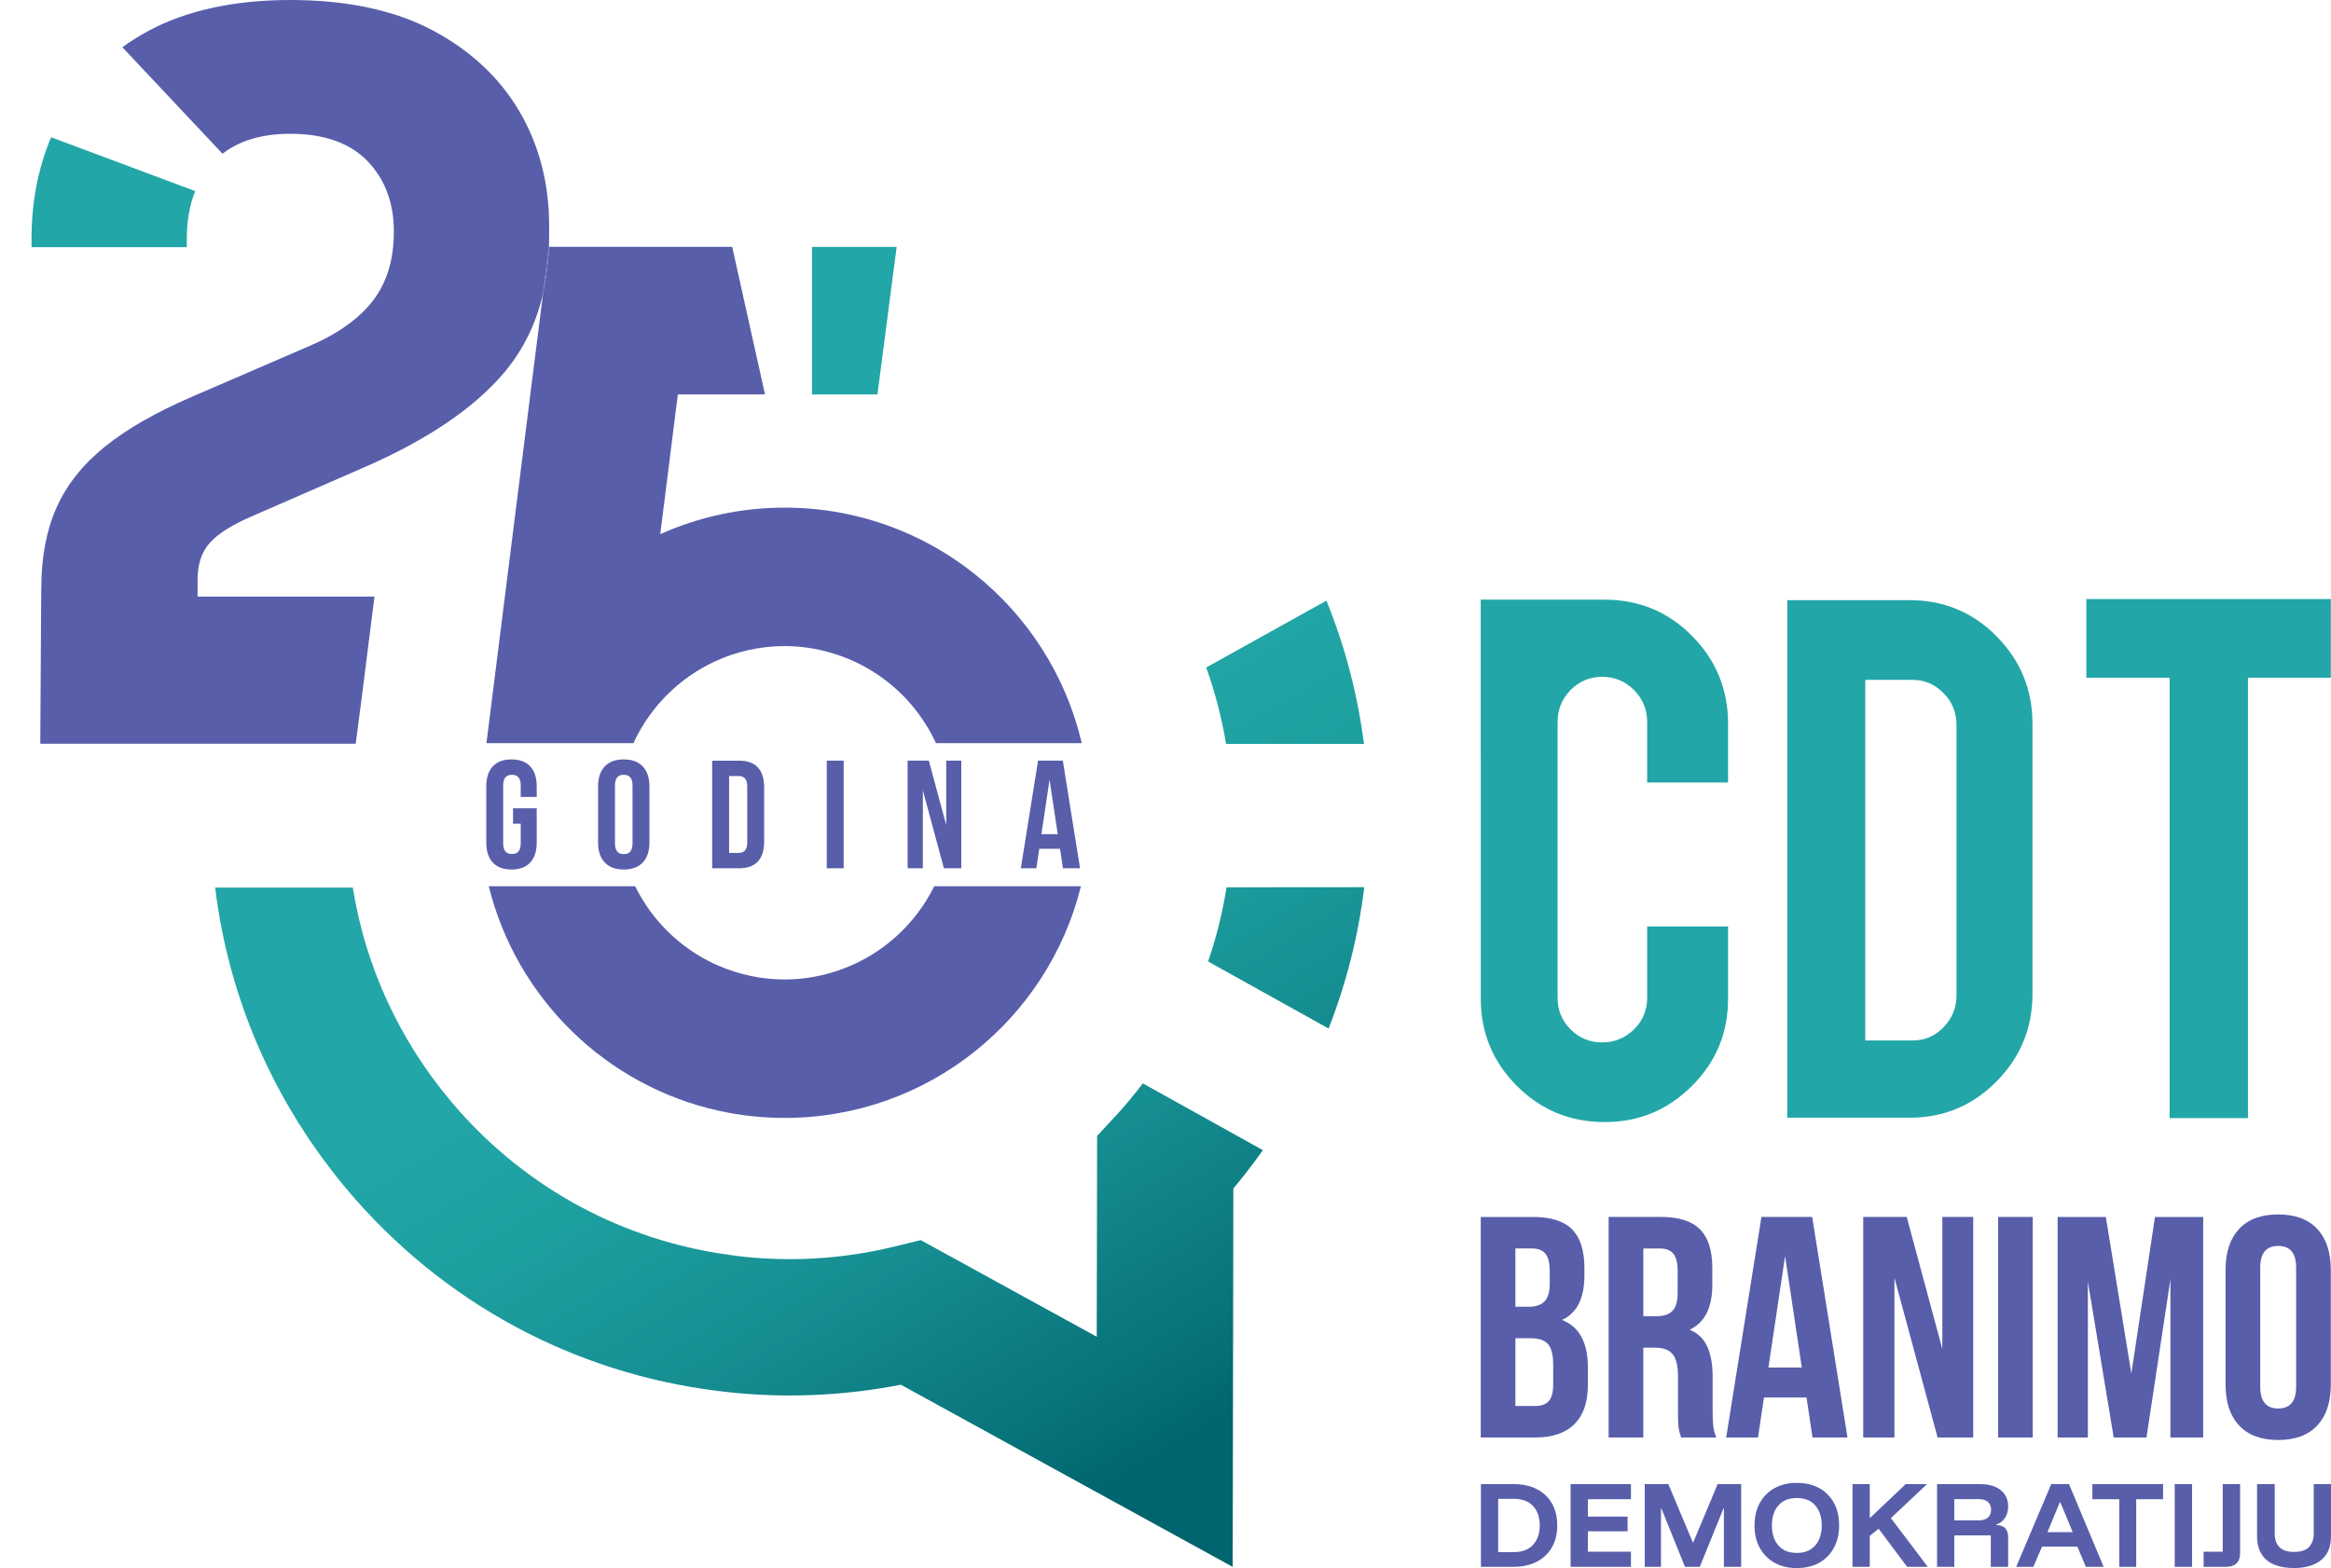 <?xml version="1.0" encoding="UTF-8"?>
<svg id="Layer_1" data-name="Layer 1" xmlns="http://www.w3.org/2000/svg" xmlns:xlink="http://www.w3.org/1999/xlink" viewBox="0 0 1495.19 1006">
  <defs>
    <style>
      .cls-1 {
        fill: url(#linear-gradient);
      }

      .cls-1, .cls-2, .cls-3, .cls-4, .cls-5 {
        stroke-width: 0px;
      }

      .cls-2 {
        fill: #585eaa;
      }

      .cls-3 {
        fill: #22a6a7;
      }

      .cls-4 {
        fill: url(#linear-gradient-2);
      }

      .cls-5 {
        fill: url(#linear-gradient-3);
      }
    </style>
    <linearGradient id="linear-gradient" x1="128.14" y1="569.68" x2="461.23" y2="569.68" gradientUnits="userSpaceOnUse">
      <stop offset=".16" stop-color="#00656e"/>
      <stop offset=".35" stop-color="#0c7c82"/>
      <stop offset=".63" stop-color="#22a6a7"/>
    </linearGradient>
    <linearGradient id="linear-gradient-2" x1="128.14" x2="461.23" xlink:href="#linear-gradient"/>
    <linearGradient id="linear-gradient-3" x1="762.84" y1="954.25" x2="337.94" y2="248.72" gradientUnits="userSpaceOnUse">
      <stop offset=".03" stop-color="#00656e"/>
      <stop offset=".11" stop-color="#08747b"/>
      <stop offset=".28" stop-color="#168f93"/>
      <stop offset=".44" stop-color="#1ea0a1"/>
      <stop offset=".56" stop-color="#22a6a7"/>
    </linearGradient>
  </defs>
  <path class="cls-1" d="M226.29,569.58h-88.29c0,.07.02.13.03.2h88.3c-.01-.07-.02-.13-.04-.2Z"/>
  <path class="cls-4" d="M226.29,569.58h-88.29c0,.07.02.13.03.2h88.3c-.01-.07-.02-.13-.04-.2Z"/>
  <g>
    <path class="cls-3" d="M1303.7,637.65c0,21.89-7.67,40.59-23.04,56.12-15.35,15.54-33.89,23.29-55.59,23.29h-78.64v-332.01h78.64c21.87,0,40.45,7.78,55.73,23.3,15.26,15.54,22.9,34.15,22.9,55.86v173.43ZM1196.47,667.55h30.18c7.95,0,14.64-2.86,20.11-8.6,5.47-5.73,8.21-12.47,8.21-20.25v-173.69c0-7.93-2.77-14.73-8.33-20.37-5.56-5.66-12.23-8.48-19.99-8.48h-30.18v231.39Z"/>
    <path class="cls-3" d="M1391.68,434.79h-53.42v-50.47h156.81v50.47h-53.15v282.53h-50.24v-282.53Z"/>
    <path class="cls-3" d="M1108.43,502.03v-37.85c0-21.89-7.67-40.6-23.04-56.16-15.35-15.52-34.07-23.3-56.12-23.3h-79.47v100.46l.03.03v155.47c0,21.89,7.73,40.57,23.18,56.02,15.45,15.45,34.19,23.16,56.26,23.16s40.33-7.67,55.87-23.05c15.52-15.35,23.3-34.03,23.3-56.12v-46.32h-51.89v45.8c0,7.95-2.82,14.69-8.46,20.27-5.66,5.54-12.46,8.33-20.39,8.33s-14.69-2.79-20.27-8.33c-5.56-5.57-8.33-12.32-8.33-20.27v-177.07c0-7.95,2.77-14.73,8.33-20.41,5.57-5.64,12.32-8.47,20.27-8.47s14.73,2.82,20.39,8.47c5.64,5.68,8.46,12.46,8.46,20.41v38.92h51.89Z"/>
  </g>
  <path class="cls-5" d="M786.45,477.26c-2.81-16.84-7.07-33.24-12.76-49.02l77.14-42.91c11.79,29.12,20.01,59.95,24.06,91.93h-88.45ZM786.77,569.25c-2.61,16.31-6.55,32.22-11.85,47.6l77.28,43c11.33-28.86,19.06-59.23,22.89-90.67l-88.32.07ZM715.28,716.26l-11.56,12.52-.23,128.82-112.89-61.99-16.53,4.05c-29.97,7.34-61,9.78-91.76,7.12-7.1-.61-14.12-1.56-21.08-2.67-67.14-10.76-127.54-44.76-171.79-97.31-2.1-2.49-4.14-5.01-6.14-7.55-.92-1.18-1.8-2.38-2.71-3.56-1.06-1.39-2.13-2.76-3.16-4.16-.87-1.19-1.69-2.4-2.54-3.59-1.01-1.43-2.05-2.84-3.03-4.28-1.31-1.92-2.57-3.87-3.83-5.82-.48-.74-.98-1.46-1.45-2.2-1.38-2.17-2.71-4.38-4.03-6.58-.32-.53-.66-1.06-.97-1.59-1.34-2.28-2.63-4.59-3.91-6.91-.26-.47-.54-.93-.79-1.4-1.39-2.55-2.72-5.12-4.03-7.71-.12-.25-.26-.49-.38-.73-1.26-2.52-2.47-5.06-3.65-7.61-.15-.32-.32-.64-.47-.97-1.27-2.76-2.48-5.53-3.66-8.33-.05-.12-.11-.24-.16-.36-1.18-2.82-2.31-5.66-3.4-8.52-.04-.1-.08-.19-.11-.28-1.1-2.9-2.15-5.82-3.16-8.76-.02-.05-.04-.1-.05-.15-3.02-8.83-5.59-17.81-7.71-26.9-.03-.14-.07-.28-.1-.42-.67-2.9-1.29-5.82-1.87-8.75-.04-.18-.08-.35-.11-.53-.58-2.94-1.1-5.88-1.58-8.84-.04-.23-.09-.47-.12-.7h-88.29c4.31,35.44,13.71,69.89,27.92,102.47.04.1.09.19.13.29,1.73,3.96,3.53,7.9,5.41,11.81.23.49.49.96.73,1.45,1.7,3.51,3.44,7.01,5.26,10.47.29.56.62,1.11.91,1.67,1.79,3.37,3.61,6.73,5.51,10.05.63,1.1,1.31,2.18,1.95,3.27,1.62,2.76,3.23,5.53,4.92,8.25.74,1.2,1.54,2.36,2.3,3.55,1.65,2.59,3.29,5.19,5.01,7.75,1.21,1.8,2.5,3.57,3.74,5.36,1.33,1.91,2.63,3.83,4,5.72,2.14,2.94,4.35,5.84,6.58,8.74.54.7,1.04,1.41,1.58,2.1,2.8,3.57,5.66,7.11,8.6,10.6,60.93,72.36,145.27,117.93,238.67,129.33,4.52.55,9.05,1.05,13.61,1.44,34.37,2.97,69.12,1.08,102.98-5.54l212.85,116.86.43-242.77c6.7-7.96,12.99-16.17,18.95-24.57l-77.02-42.85c-5.55,7.31-11.43,14.41-17.74,21.25Z"/>
  <g>
    <path class="cls-2" d="M344.27,518.58v21.9c0,5.59-1.38,9.88-4.14,12.87-2.76,2.99-6.77,4.49-12.03,4.49s-9.27-1.49-12.03-4.49c-2.76-2.99-4.14-7.28-4.14-12.87v-35.91c0-5.59,1.38-9.88,4.14-12.87,2.76-2.99,6.77-4.49,12.03-4.49s9.27,1.5,12.03,4.49c2.76,2.99,4.14,7.28,4.14,12.87v6.71h-10.26v-7.4c0-4.54-1.87-6.81-5.62-6.81s-5.62,2.27-5.62,6.81v37.29c0,4.47,1.87,6.71,5.62,6.71s5.62-2.23,5.62-6.71v-12.73h-4.93v-9.86h15.19Z"/>
    <path class="cls-2" d="M387.87,491.75c2.83-3.02,6.9-4.54,12.23-4.54s9.4,1.51,12.23,4.54c2.83,3.03,4.24,7.3,4.24,12.82v35.91c0,5.52-1.41,9.8-4.24,12.82-2.83,3.03-6.91,4.54-12.23,4.54s-9.41-1.51-12.23-4.54c-2.83-3.02-4.24-7.3-4.24-12.82v-35.91c0-5.52,1.41-9.8,4.24-12.82ZM400.1,547.97c3.75,0,5.62-2.27,5.62-6.81v-37.29c0-4.54-1.87-6.81-5.62-6.81s-5.62,2.27-5.62,6.81v37.29c0,4.54,1.87,6.81,5.62,6.81Z"/>
    <path class="cls-2" d="M473.98,488c5.39,0,9.44,1.45,12.13,4.34,2.7,2.9,4.04,7.14,4.04,12.73v34.92c0,5.59-1.35,9.83-4.04,12.73-2.7,2.9-6.74,4.34-12.13,4.34h-17.16v-69.05h17.16ZM467.67,547.19h6.12c1.78,0,3.14-.53,4.09-1.58.95-1.05,1.43-2.76,1.43-5.13v-35.91c0-2.37-.48-4.08-1.43-5.13-.95-1.05-2.32-1.58-4.09-1.58h-6.12v49.32Z"/>
    <path class="cls-2" d="M541.16,488v69.05h-10.85v-69.05h10.85Z"/>
    <path class="cls-2" d="M591.95,557.05h-9.77v-69.05h13.61l11.15,41.33v-41.33h9.67v69.05h-11.15l-13.51-50.01v50.01Z"/>
    <path class="cls-2" d="M681.82,557.05l-1.87-12.53h-13.32l-1.87,12.53h-9.96l11.05-69.05h15.88l11.05,69.05h-10.95ZM678.46,535.15l-5.23-34.92-5.23,34.92h10.46Z"/>
  </g>
  <g>
    <path class="cls-2" d="M1008.41,788.73c5.25,5.33,7.88,13.51,7.88,24.56v5.05c0,7.28-1.18,13.27-3.54,17.99-2.36,4.72-5.96,8.22-10.81,10.51,11.05,4.31,16.57,14.42,16.57,30.32v11.52c0,10.92-2.86,19.24-8.59,24.96-5.73,5.73-14.12,8.59-25.16,8.59h-34.96v-141.48h33.55c11.45,0,19.81,2.66,25.06,7.98ZM972.03,838.35h8.69c4.45,0,7.78-1.14,10.01-3.44,2.22-2.29,3.33-6.13,3.33-11.52v-7.88c0-5.12-.91-8.83-2.73-11.12-1.82-2.29-4.68-3.43-8.59-3.43h-10.71v37.39ZM972.03,902.01h12.73c3.91,0,6.8-1.04,8.69-3.13,1.89-2.09,2.83-5.69,2.83-10.81v-12.33c0-6.46-1.11-10.94-3.34-13.44-2.22-2.49-5.9-3.74-11.01-3.74h-9.9v43.45Z"/>
    <path class="cls-2" d="M1076.72,915.75c-.27-2.02-.41-5.66-.41-10.91v-22.24c0-6.46-1.15-11.08-3.44-13.84-2.29-2.76-6-4.14-11.12-4.14h-7.68v57.6h-22.23v-141.48h33.55c11.45,0,19.81,2.66,25.06,7.98,5.25,5.33,7.88,13.51,7.88,24.56v11.12c0,14.55-4.85,24.12-14.55,28.7,5.25,2.15,9.03,5.76,11.32,10.81,2.29,5.05,3.44,11.49,3.44,19.3v21.83c0,4.04.13,7.31.4,9.8.27,2.5.94,4.96,2.02,7.38h-22.63c-.81-2.29-1.35-4.45-1.62-6.47ZM1054.08,844.41h8.69c4.45,0,7.78-1.14,10.01-3.43,2.22-2.29,3.33-6.13,3.33-11.52v-13.94c0-5.12-.91-8.83-2.73-11.12-1.82-2.29-4.68-3.43-8.59-3.43h-10.71v43.45Z"/>
    <path class="cls-2" d="M1162.61,922.22l-3.84-25.67h-27.29l-3.84,25.67h-20.41l22.63-141.48h32.54l22.64,141.48h-22.43ZM1155.74,877.35l-10.71-71.54-10.71,71.54h21.42Z"/>
    <path class="cls-2" d="M1215.16,922.22h-20.01v-141.48h27.89l22.84,84.68v-84.68h19.81v141.48h-22.84l-27.69-102.47v102.47Z"/>
    <path class="cls-2" d="M1303.88,780.75v141.48h-22.23v-141.48h22.23Z"/>
    <path class="cls-2" d="M1382.29,780.75h30.92v141.48h-21.02v-101.46l-15.36,101.46h-21.02l-16.57-100.04v100.04h-19.4v-141.48h30.92l16.37,100.45,15.16-100.45Z"/>
    <path class="cls-2" d="M1436.25,788.43c5.79-6.2,14.15-9.3,25.06-9.3s19.27,3.1,25.06,9.3c5.79,6.2,8.69,14.95,8.69,26.27v73.57c0,11.32-2.9,20.08-8.69,26.27-5.79,6.2-14.15,9.3-25.06,9.3s-19.27-3.1-25.06-9.3c-5.8-6.2-8.69-14.95-8.69-26.27v-73.57c0-11.32,2.9-20.08,8.69-26.27ZM1461.31,903.63c7.68,0,11.52-4.65,11.52-13.95v-76.4c0-9.3-3.84-13.95-11.52-13.95s-11.52,4.65-11.52,13.95v76.4c0,9.3,3.84,13.95,11.52,13.95Z"/>
  </g>
  <g>
    <path class="cls-2" d="M949.92,1005.21v-53.07h20.9c5.77,0,10.74,1.07,14.94,3.21,4.19,2.14,7.42,5.2,9.7,9.17,2.27,3.97,3.41,8.69,3.41,14.15s-1.15,10.11-3.44,14.09c-2.29,3.97-5.54,7.04-9.73,9.21-4.19,2.16-9.15,3.24-14.87,3.24h-20.9ZM960.99,995.78h9.83c5.5,0,9.69-1.56,12.55-4.69,2.86-3.12,4.29-7.26,4.29-12.41s-1.43-9.35-4.29-12.45c-2.86-3.1-7.04-4.65-12.55-4.65h-9.83v34.2Z"/>
    <path class="cls-2" d="M1046.16,1005.21h-38.72v-53.07h38.72v9.7h-27.65v11.14h25.49v9.43h-25.49v13.1h27.65v9.7Z"/>
    <path class="cls-2" d="M1055,1005.21v-53.07h15.13l15.72,37.41h.26l15.66-37.41h15.07v53.07h-11.07v-37.47h-.26l-15.2,37.47h-9.5l-15.14-37.47h-.26v37.47h-10.42Z"/>
    <path class="cls-2" d="M1152.55,1006c-5.46,0-10.21-1.12-14.25-3.37-4.04-2.25-7.2-5.42-9.47-9.5-2.27-4.08-3.41-8.9-3.41-14.45s1.14-10.43,3.41-14.51c2.27-4.08,5.43-7.24,9.47-9.47,4.04-2.23,8.79-3.34,14.25-3.34s10.27,1.1,14.31,3.31c4.04,2.21,7.18,5.35,9.44,9.43,2.25,4.08,3.37,8.94,3.37,14.58s-1.14,10.37-3.41,14.48c-2.27,4.11-5.43,7.27-9.47,9.5-4.04,2.23-8.79,3.34-14.25,3.34ZM1152.55,996.3c5.07,0,9-1.59,11.79-4.78,2.79-3.19,4.19-7.47,4.19-12.84s-1.39-9.71-4.16-12.87c-2.77-3.17-6.71-4.75-11.83-4.75s-9,1.58-11.79,4.75c-2.8,3.17-4.19,7.46-4.19,12.87s1.4,9.65,4.19,12.84c2.79,3.19,6.73,4.78,11.79,4.78Z"/>
    <path class="cls-2" d="M1188.26,1005.21v-53.07h11.07v21.62h.26l22.8-21.62h13.69l-23.19,21.82,23.65,31.25h-13.23l-18.28-24.44-5.7,4.59v19.85h-11.07Z"/>
    <path class="cls-2" d="M1242.5,1005.21v-53.07h27.45c5.68,0,10.12,1.28,13.33,3.83,3.21,2.56,4.82,6.08,4.82,10.58,0,2.84-.67,5.26-2,7.27-1.33,2.01-3.2,3.43-5.6,4.26v.33c2.4,0,4.27.64,5.6,1.93,1.33,1.29,2,3.22,2,5.8v19.07h-11.14v-20.18h-23.39v20.18h-11.07ZM1253.57,975.4h15.66c2.53,0,4.49-.59,5.86-1.77,1.38-1.18,2.06-2.86,2.06-5.04s-.69-3.87-2.06-5.04c-1.38-1.18-3.33-1.77-5.86-1.77h-15.66v13.63Z"/>
    <path class="cls-2" d="M1293.27,1005.21l22.47-53.07h11.4l22.21,53.07h-11.4l-5.44-12.97h-22.67l-5.57,12.97h-11.01ZM1313.32,982.94h16.18l-7.93-19.13h-.33l-7.93,19.13Z"/>
    <path class="cls-2" d="M1370.25,1005.21h-10.88v-43.37h-17.23v-9.7h45.34v9.7h-17.23v43.37Z"/>
    <path class="cls-2" d="M1394.95,1005.21v-53.07h11.14v53.07h-11.14Z"/>
    <path class="cls-2" d="M1413.49,1005.21v-9.7h12.25v-43.37h11.14v44.35c0,2.93-.79,5.11-2.36,6.55-1.57,1.44-3.78,2.16-6.62,2.16h-14.41Z"/>
    <path class="cls-2" d="M1471.28,1006c-4.76,0-8.91-.73-12.45-2.19-3.54-1.46-6.27-3.71-8.19-6.75-1.92-3.04-2.88-6.91-2.88-11.63v-33.28h11.33v31.71c0,3.71.99,6.61,2.98,8.68,1.99,2.07,5.16,3.11,9.53,3.11s7.65-1.09,9.6-3.28c1.94-2.18,2.92-5,2.92-8.45v-31.77h11.07v33.41c0,6.81-2.12,11.92-6.36,15.33-4.24,3.41-10.09,5.11-17.56,5.11Z"/>
  </g>
  <path class="cls-3" d="M20.23,152.85v5.73h99.59v-5.05s.02-.68.02-.68c0-11.35,1.83-21.43,5.34-30.26l-92.39-34.53c-8.29,19.73-12.56,41.43-12.56,64.79Z"/>
  <path class="cls-2" d="M352.11,158.34c.03-.64.05-1.29.06-1.92,0,0,.07-2.96.07-4.2v-7.52c0-27.01-6.43-51.67-19.11-73.3-12.69-21.62-31.44-39.11-55.75-52C253.07,6.53,222.4,0,186.24,0s-66.94,6.74-91.46,20.05c-5.76,3.13-11.17,6.56-16.29,10.25l64.24,68.33c10.87-8.46,25.43-12.8,43.51-12.8,21.61,0,38.26,5.9,49.49,17.54,11.22,11.65,16.91,26.82,16.91,45.11s-4.53,32.84-13.47,44.48c-8.96,11.65-22.97,21.56-41.66,29.44l-73.92,31.95c-23.28,9.98-42.24,20.83-56.38,32.26-14.14,11.44-24.57,24.61-31.01,39.15-6.44,14.55-9.71,31.83-9.71,51.37l-.08,5.35h0v.7s-.56,91.51-.56,91.51v2.45s202.32,0,202.32,0l.32-2.45,3.57-27.39,8.14-64.54h-113.47v-10.65c0-10.12,2.56-17.9,7.83-23.81h0c5.19-5.81,14.14-11.5,26.63-16.92l73.3-31.95c39.91-17.46,69.84-37.8,88.95-60.45,11.94-14.15,20.2-30.84,24.73-49.88,0,0,.07-.36.19-.99l3.76-29.78h0Z"/>
  <path class="cls-2" d="M540.32,621.69c-11.54,4.26-23.96,6.7-36.99,6.7-14.94,0-29.14-3.14-42.05-8.68-.92-.39-1.84-.77-2.74-1.18-22.26-10.29-40.34-28-51.14-49.98h-93.9c17.79,71.91,75.2,128.19,147.79,144.11,13.54,2.97,27.61,4.54,42.05,4.54,91.87,0,168.92-63.3,190.01-148.65h-94.1c-12.05,24.47-33.11,43.61-58.92,53.13Z"/>
  <path class="cls-2" d="M352.11,158.34l-3.76,29.78c.72-3.79,3.3-17.98,3.76-29.78h0Z"/>
  <path class="cls-2" d="M693.64,475.76c-20.59-86.06-97.93-150.08-190.3-150.08-28.45,0-55.46,6.1-79.83,17.02l11.28-89.66h55.91l-21.05-94.67-117.53-.04c-.46,11.79-3.04,25.99-3.76,29.78l-6.23,49.32-29.98,238.32-.13,1.04h94.39l.15-.46.21-.58c10.72-22.61,29.06-40.89,51.78-51.4,13.62-6.3,28.79-9.86,44.79-9.86,13.02,0,25.44,2.45,36.99,6.71,26.3,9.71,47.65,29.42,59.56,54.56l.45,1.03h93.53l-.23-1.03Z"/>
  <polygon class="cls-3" points="562.82 253.05 575.14 158.43 520.87 158.41 520.87 253.05 562.82 253.05"/>
</svg>